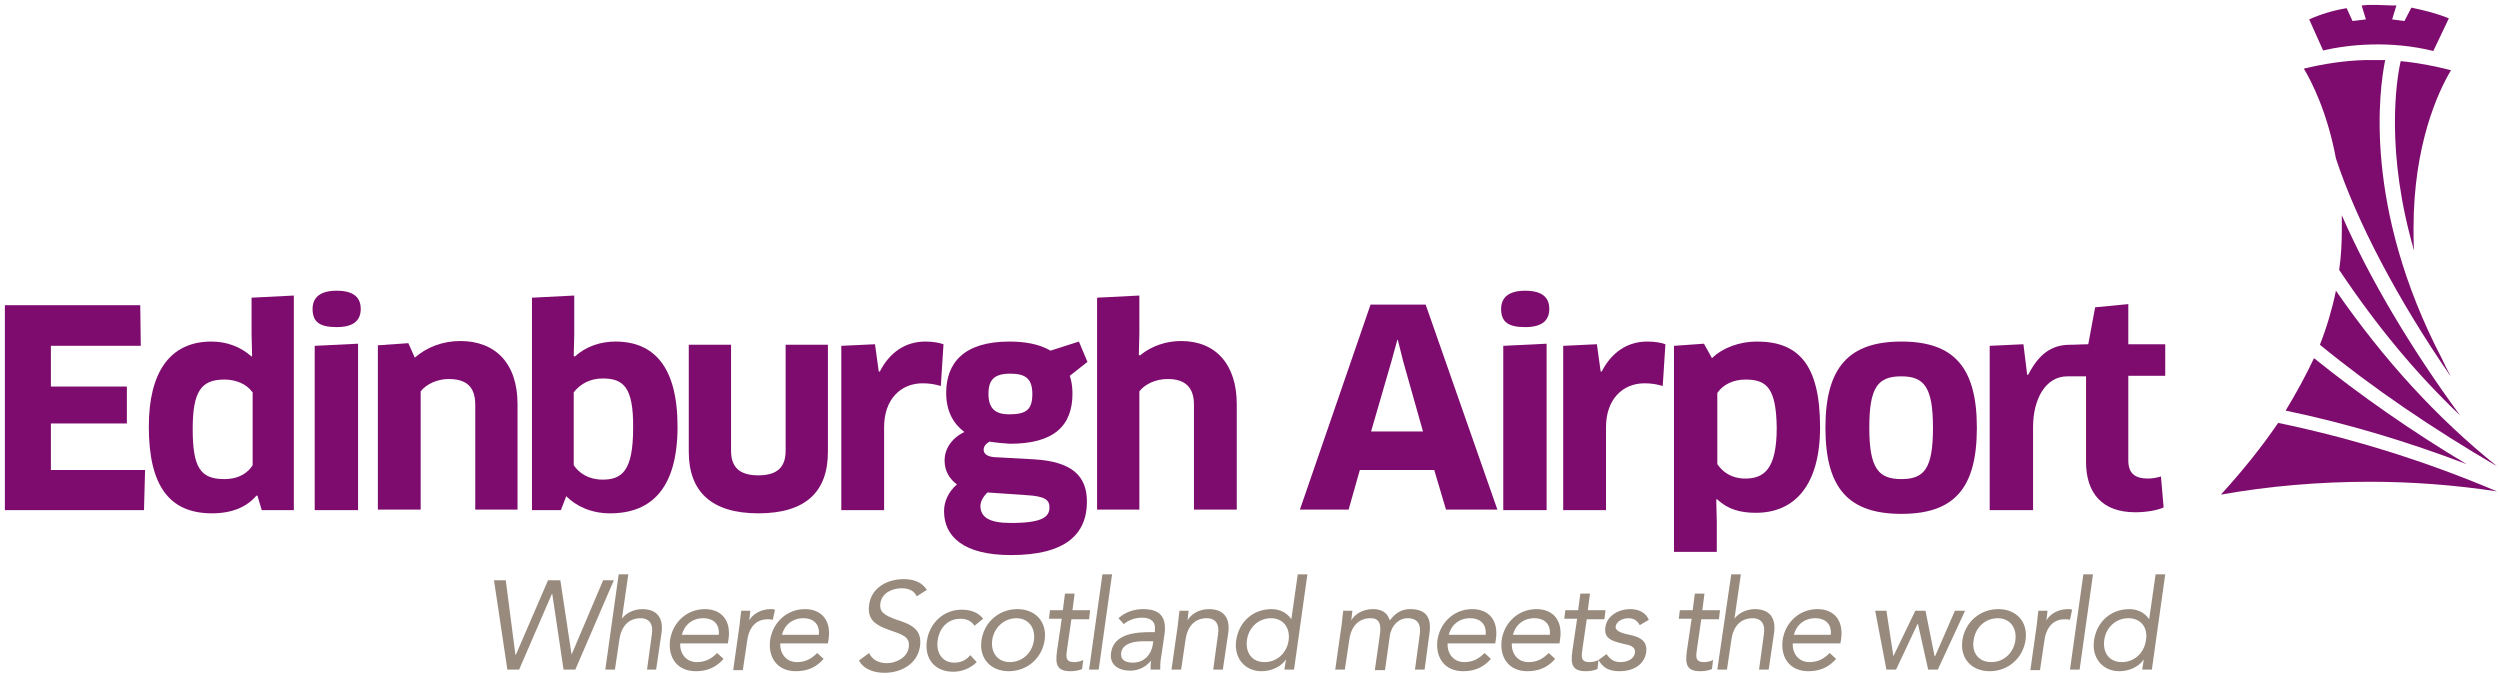 <svg width="225" height="61" viewBox="0 0 225 61" fill="none" xmlns="http://www.w3.org/2000/svg">
<g clip-path="url(#clip0_4859_31575)">
<path d="M44.459 52.221H45.518L46.385 58.915H46.434L49.323 52.221H50.431L51.442 58.915L54.284 52.221H55.247L51.78 60.264H50.72L49.709 53.473H49.66L46.722 60.264H45.663L44.459 52.221Z" fill="#988A7D"/>
<path d="M55.681 51.691H56.548L55.97 55.688C56.259 55.255 56.981 54.821 57.8 54.821C59.197 54.821 59.727 55.688 59.534 56.989L59.052 60.264H58.233L58.667 57.085C58.811 56.218 58.474 55.64 57.656 55.64C56.5 55.64 55.873 56.459 55.729 57.663L55.344 60.264H54.477L55.681 51.691Z" fill="#988A7D"/>
<path d="M65.121 59.301C64.398 60.119 63.579 60.408 62.616 60.408C60.931 60.408 60.112 59.156 60.304 57.615C60.545 55.977 61.846 54.821 63.435 54.821C64.928 54.821 65.843 55.833 65.554 57.615L65.506 57.904H61.219C61.171 58.819 61.749 59.59 62.712 59.59C63.483 59.59 64.013 59.301 64.543 58.771L65.121 59.301ZM64.687 57.133C64.784 56.218 64.254 55.64 63.291 55.64C62.327 55.64 61.605 56.218 61.364 57.133H64.687Z" fill="#988A7D"/>
<path d="M66.566 56.218C66.614 55.736 66.662 55.303 66.71 54.966H67.529C67.481 55.255 67.481 55.544 67.433 55.833C67.722 55.303 68.444 54.821 69.359 54.821C69.455 54.821 69.6 54.821 69.744 54.87L69.552 55.785C69.407 55.736 69.263 55.736 69.07 55.736C68.01 55.736 67.384 56.507 67.24 57.711L66.855 60.312H65.988L66.566 56.218Z" fill="#988A7D"/>
<path d="M74.127 59.301C73.405 60.119 72.586 60.408 71.623 60.408C69.937 60.408 69.118 59.156 69.311 57.615C69.552 55.977 70.852 54.821 72.441 54.821C73.934 54.821 74.85 55.833 74.561 57.615L74.512 57.904H70.226C70.178 58.819 70.756 59.59 71.719 59.59C72.49 59.59 73.019 59.301 73.549 58.771L74.127 59.301ZM73.694 57.133C73.79 56.218 73.26 55.64 72.297 55.64C71.334 55.64 70.611 56.218 70.37 57.133H73.694Z" fill="#988A7D"/>
<path d="M82.507 53.666C82.266 53.136 81.737 52.943 81.159 52.943C80.34 52.943 79.377 53.328 79.232 54.292C79.136 55.014 79.473 55.351 80.725 55.785C81.929 56.17 83.037 56.603 82.796 58.193C82.555 59.782 81.062 60.553 79.618 60.553C78.703 60.553 77.739 60.264 77.306 59.445L78.221 58.771C78.462 59.349 79.088 59.686 79.81 59.686C80.629 59.686 81.64 59.204 81.785 58.289C81.929 57.278 81.255 57.133 79.907 56.652C78.847 56.266 78.028 55.785 78.221 54.436C78.413 52.895 79.858 52.124 81.303 52.124C82.218 52.124 82.941 52.365 83.422 53.088L82.507 53.666Z" fill="#988A7D"/>
<path d="M87.709 56.315C87.42 55.881 86.987 55.688 86.457 55.688C85.253 55.688 84.53 56.555 84.386 57.663C84.241 58.771 84.819 59.638 85.879 59.638C86.457 59.638 86.938 59.445 87.324 58.963L87.902 59.59C87.324 60.167 86.553 60.456 85.782 60.456C84.145 60.456 83.182 59.301 83.422 57.663C83.663 56.074 84.915 54.87 86.553 54.87C87.324 54.87 88.046 55.11 88.48 55.688L87.709 56.315Z" fill="#988A7D"/>
<path d="M91.562 54.821C93.2 54.821 94.259 55.977 94.018 57.615C93.777 59.252 92.429 60.408 90.791 60.408C89.154 60.408 88.094 59.252 88.335 57.615C88.576 55.977 89.924 54.821 91.562 54.821ZM90.888 59.59C92.044 59.59 92.91 58.723 93.055 57.615C93.2 56.507 92.573 55.64 91.466 55.64C90.358 55.64 89.443 56.507 89.298 57.615C89.154 58.723 89.78 59.59 90.888 59.59Z" fill="#988A7D"/>
<path d="M98.016 55.736H96.426L96.041 58.386C95.945 59.06 95.848 59.59 96.667 59.59C96.908 59.59 97.245 59.541 97.486 59.397L97.39 60.216C97.052 60.36 96.667 60.408 96.33 60.408C95.078 60.408 94.981 59.734 95.126 58.626L95.559 55.688H94.404L94.5 54.918H95.656L95.848 53.425H96.715L96.523 54.918H98.112L98.016 55.736Z" fill="#988A7D"/>
<path d="M99.22 51.691H100.087L98.883 60.264H98.016L99.22 51.691Z" fill="#988A7D"/>
<path d="M100.665 55.64C101.291 55.062 102.11 54.821 102.88 54.821C104.47 54.821 104.999 55.592 104.807 57.085L104.47 59.349C104.421 59.638 104.421 59.975 104.421 60.264H103.554C103.554 60.023 103.554 59.686 103.603 59.445C103.169 59.975 102.543 60.36 101.724 60.36C100.665 60.36 99.846 59.83 99.99 58.771C100.231 56.989 102.302 56.892 103.603 56.892H103.94V56.748C104.036 55.977 103.603 55.592 102.784 55.592C102.206 55.592 101.58 55.785 101.146 56.17L100.665 55.64ZM102.928 57.711C101.821 57.711 101.05 58 100.906 58.723C100.809 59.397 101.291 59.638 101.965 59.638C102.977 59.638 103.603 58.915 103.747 58.048L103.795 57.711H102.928Z" fill="#988A7D"/>
<path d="M106.011 56.218C106.059 55.736 106.107 55.303 106.155 54.966H106.974C106.926 55.255 106.926 55.544 106.878 55.833C107.167 55.303 107.889 54.821 108.804 54.821C110.201 54.821 110.731 55.688 110.538 56.989L110.056 60.264H109.189L109.623 57.085C109.767 56.218 109.43 55.64 108.612 55.64C107.456 55.64 106.83 56.459 106.685 57.663L106.3 60.264H105.433L106.011 56.218Z" fill="#988A7D"/>
<path d="M115.74 59.349C115.306 59.975 114.487 60.408 113.524 60.408C112.031 60.408 111.02 59.204 111.26 57.615C111.501 55.977 112.754 54.821 114.439 54.821C115.21 54.821 115.836 55.159 116.221 55.736L116.799 51.691H117.666L116.462 60.264H115.595L115.74 59.349ZM114.391 55.64C113.235 55.64 112.368 56.507 112.224 57.615C112.079 58.723 112.657 59.59 113.813 59.59C114.969 59.59 115.836 58.723 115.98 57.615C116.125 56.507 115.499 55.64 114.391 55.64Z" fill="#988A7D"/>
<path d="M120.749 56.218C120.797 55.736 120.845 55.303 120.893 54.966H121.712C121.664 55.255 121.664 55.544 121.615 55.833C121.904 55.303 122.627 54.821 123.542 54.821C124.698 54.821 124.939 55.448 125.083 55.833C125.565 55.207 126.095 54.821 126.913 54.821C128.455 54.821 128.84 55.688 128.647 57.037L128.214 60.264H127.347L127.78 57.085C127.877 56.363 127.732 55.64 126.673 55.64C125.902 55.64 125.228 56.266 125.083 57.23L124.65 60.312H123.735L124.168 57.278C124.361 56.122 124.12 55.64 123.349 55.64C122.193 55.64 121.567 56.459 121.423 57.663L121.037 60.264H120.171L120.749 56.218Z" fill="#988A7D"/>
<path d="M134.186 59.301C133.463 60.119 132.645 60.408 131.681 60.408C129.996 60.408 129.177 59.156 129.37 57.615C129.61 55.977 130.911 54.821 132.5 54.821C133.993 54.821 134.908 55.833 134.619 57.615L134.571 57.904H130.285C130.237 58.819 130.815 59.59 131.778 59.59C132.548 59.59 133.078 59.301 133.608 58.771L134.186 59.301ZM133.704 57.133C133.801 56.218 133.271 55.64 132.308 55.64C131.344 55.64 130.622 56.218 130.381 57.133H133.704Z" fill="#988A7D"/>
<path d="M139.965 59.301C139.243 60.119 138.424 60.408 137.461 60.408C135.775 60.408 134.957 59.156 135.149 57.615C135.39 55.977 136.69 54.821 138.28 54.821C139.773 54.821 140.688 55.833 140.399 57.615L140.351 57.904H136.064C136.016 58.819 136.594 59.59 137.557 59.59C138.328 59.59 138.858 59.301 139.387 58.771L139.965 59.301ZM139.484 57.133C139.58 56.218 139.05 55.64 138.087 55.64C137.124 55.64 136.401 56.218 136.161 57.133H139.484Z" fill="#988A7D"/>
<path d="M144.396 55.736H142.807L142.422 58.386C142.325 59.06 142.229 59.59 143.048 59.59C143.289 59.59 143.626 59.541 143.867 59.397L143.77 60.216C143.433 60.36 143.048 60.408 142.711 60.408C141.458 60.408 141.362 59.734 141.507 58.626L141.94 55.688H140.784L140.881 54.918H142.036L142.229 53.425H143.096L142.903 54.918H144.493L144.396 55.736Z" fill="#988A7D"/>
<path d="M144.589 58.867C144.878 59.301 145.215 59.59 145.841 59.59C146.419 59.59 147.045 59.349 147.142 58.771C147.238 58.193 146.66 58.048 146.13 57.952C145.167 57.711 144.3 57.519 144.493 56.411C144.637 55.399 145.697 54.821 146.708 54.821C147.479 54.821 148.105 55.11 148.394 55.785L147.575 56.266C147.382 55.881 147.045 55.64 146.564 55.64C146.082 55.64 145.504 55.881 145.408 56.363C145.36 56.796 145.938 56.989 146.66 57.133C147.575 57.326 148.298 57.663 148.153 58.723C147.96 59.927 146.853 60.408 145.793 60.408C144.878 60.408 144.3 60.167 143.867 59.397L144.589 58.867Z" fill="#988A7D"/>
<path d="M154.703 55.736H153.114L152.729 58.386C152.632 59.06 152.536 59.59 153.355 59.59C153.595 59.59 153.933 59.541 154.173 59.397L154.077 60.216C153.74 60.36 153.355 60.408 153.018 60.408C151.765 60.408 151.669 59.734 151.813 58.626L152.247 55.688H151.091L151.187 54.918H152.343L152.536 53.425H153.403L153.21 54.918H154.8L154.703 55.736Z" fill="#988A7D"/>
<path d="M155.811 51.691H156.678L156.1 55.688C156.389 55.255 157.111 54.821 157.93 54.821C159.327 54.821 159.857 55.688 159.664 56.989L159.182 60.264H158.315L158.749 57.085C158.893 56.218 158.556 55.64 157.737 55.64C156.582 55.64 155.955 56.459 155.811 57.663L155.426 60.264H154.559L155.811 51.691Z" fill="#988A7D"/>
<path d="M165.251 59.301C164.528 60.119 163.71 60.408 162.746 60.408C161.061 60.408 160.242 59.156 160.435 57.615C160.675 55.977 161.976 54.821 163.565 54.821C165.058 54.821 165.973 55.833 165.684 57.615L165.636 57.904H161.35C161.301 58.819 161.879 59.59 162.843 59.59C163.613 59.59 164.143 59.301 164.673 58.771L165.251 59.301ZM164.769 57.133C164.866 56.218 164.336 55.64 163.372 55.64C162.409 55.64 161.687 56.218 161.446 57.133H164.769Z" fill="#988A7D"/>
<path d="M174.402 60.264H173.535L172.62 56.17H172.572L170.645 60.264H169.778L168.767 54.966H169.778L170.404 59.06L172.379 54.966H173.294L174.113 59.06H174.161L175.943 54.966H176.858L174.402 60.264Z" fill="#988A7D"/>
<path d="M179.844 54.821C181.482 54.821 182.541 55.977 182.3 57.615C182.06 59.252 180.711 60.408 179.073 60.408C177.436 60.408 176.376 59.252 176.617 57.615C176.858 55.977 178.207 54.821 179.844 54.821ZM179.218 59.59C180.374 59.59 181.241 58.723 181.385 57.615C181.53 56.507 180.904 55.64 179.796 55.64C178.64 55.64 177.773 56.507 177.629 57.615C177.436 58.723 178.062 59.59 179.218 59.59Z" fill="#988A7D"/>
<path d="M183.312 56.218C183.36 55.736 183.408 55.303 183.456 54.966H184.275C184.227 55.255 184.227 55.544 184.179 55.833C184.468 55.303 185.19 54.821 186.105 54.821C186.202 54.821 186.346 54.821 186.491 54.87L186.298 55.785C186.153 55.736 186.009 55.736 185.816 55.736C184.757 55.736 184.131 56.507 183.986 57.711L183.601 60.312H182.734L183.312 56.218Z" fill="#988A7D"/>
<path d="M187.502 51.691H188.369L187.165 60.264H186.298L187.502 51.691Z" fill="#988A7D"/>
<path d="M192.944 59.349C192.511 59.975 191.692 60.408 190.729 60.408C189.236 60.408 188.224 59.204 188.465 57.615C188.706 55.977 189.958 54.821 191.644 54.821C192.415 54.821 193.041 55.159 193.426 55.736L194.004 51.691H194.871L193.667 60.264H192.8L192.944 59.349ZM191.548 55.64C190.392 55.64 189.525 56.507 189.38 57.615C189.236 58.723 189.814 59.59 190.97 59.59C192.126 59.59 192.992 58.723 193.137 57.615C193.33 56.507 192.704 55.64 191.548 55.64Z" fill="#988A7D"/>
<path d="M219 4.588L220.397 1.65C219.337 1.216 218.182 0.927 217.026 0.687L216.4 1.891L215.292 1.746L215.677 0.494C215.581 0.494 215.484 0.494 215.388 0.494C214.955 0.494 214.377 0.446 214.04 0.446C213.799 0.446 213.413 0.446 213.076 0.446C212.884 0.446 212.739 0.494 212.547 0.494L212.932 1.746L211.728 1.891L211.198 0.735C210.042 0.927 208.886 1.265 207.827 1.746L209.079 4.54C211.342 4.01 215.099 3.625 219 4.588Z" fill="#7E0C6E"/>
<path d="M13.057 42.299L12.96 45.911H0.438V27.465H12.623L12.671 31.125H4.58V34.786H11.419V38.109H4.58V42.299H13.057Z" fill="#7E0C6E"/>
<path d="M23.556 45.911L23.171 44.611H23.075C22.208 45.622 20.907 46.2 19.077 46.2C15.224 46.2 13.394 43.696 13.394 38.398C13.394 33.533 15.272 30.74 19.029 30.74C20.426 30.74 21.678 31.222 22.641 32.089L22.689 32.041L22.641 30.066V26.791L26.446 26.598V45.911H23.556ZM22.689 35.267C22.208 34.593 21.293 34.16 20.185 34.16C18.114 34.16 17.343 35.219 17.343 38.591C17.343 42.058 18.018 43.118 20.185 43.118C21.582 43.118 22.352 42.492 22.738 41.866V35.267H22.689Z" fill="#7E0C6E"/>
<path d="M30.299 29.44C28.806 29.44 28.132 29.006 28.132 27.802C28.132 26.743 28.854 26.165 30.299 26.165C31.792 26.165 32.466 26.743 32.466 27.802C32.466 28.862 31.792 29.44 30.299 29.44ZM28.324 45.911V31.125L32.226 30.933V45.911H28.324Z" fill="#7E0C6E"/>
<path d="M42.773 45.911V36.423C42.773 34.786 41.954 34.111 40.365 34.111C39.402 34.111 38.39 34.545 37.861 35.219V45.863H34.008V31.077L36.753 30.885L37.331 32.185C38.438 31.222 39.883 30.692 41.425 30.692C44.555 30.692 46.578 32.667 46.578 36.375V45.863H42.773V45.911Z" fill="#7E0C6E"/>
<path d="M54.91 46.2C53.224 46.2 51.876 45.574 50.961 44.659L50.479 45.911H47.878V26.791L51.683 26.598V30.066L51.635 32.041L51.731 32.089C52.743 31.174 54.043 30.74 55.392 30.74C58.811 30.74 60.979 32.956 60.979 38.398C60.979 43.84 58.715 46.2 54.91 46.2ZM54.236 34.063C53.128 34.063 52.213 34.545 51.635 35.316V41.866C52.117 42.588 52.984 43.166 54.236 43.166C55.97 43.166 56.981 42.395 56.981 38.542C57.029 34.786 56.066 34.063 54.236 34.063Z" fill="#7E0C6E"/>
<path d="M74.512 40.662C74.512 44.274 72.49 46.2 68.251 46.2C64.013 46.2 61.99 44.226 61.99 40.662V31.029H65.795V40.565C65.795 42.058 66.566 42.781 68.251 42.781C69.937 42.781 70.707 42.058 70.707 40.565V31.029H74.512V40.662Z" fill="#7E0C6E"/>
<path d="M75.716 45.911V31.125L78.751 30.981L79.088 33.437H79.184C80.099 31.655 81.544 30.74 83.278 30.74C83.952 30.74 84.482 30.836 84.915 30.981L84.675 34.738C84.193 34.593 83.663 34.497 83.037 34.497C81.062 34.497 79.569 35.942 79.569 38.446V45.911H75.716Z" fill="#7E0C6E"/>
<path d="M89.058 39.746C88.72 39.939 88.528 40.18 88.528 40.469C88.528 40.854 88.865 41.095 89.491 41.143L93.007 41.336C96.475 41.529 97.823 42.829 97.823 45.141C97.823 48.127 95.848 49.957 90.984 49.957C86.698 49.957 84.964 48.271 84.964 46.008C84.964 45.141 85.349 44.274 86.12 43.599C85.493 43.118 85.012 42.444 85.012 41.432C85.012 40.469 85.59 39.458 86.794 38.88C85.831 38.157 85.156 37.049 85.156 35.364C85.156 32.667 86.746 30.74 90.84 30.74C92.14 30.74 93.489 30.933 94.548 31.559L97.101 30.74L97.871 32.57L96.282 33.822C96.426 34.256 96.523 34.786 96.523 35.412C96.523 38.302 94.885 39.939 90.888 39.939C90.262 39.891 89.635 39.843 89.058 39.746ZM88.865 44.322C88.48 44.707 88.239 45.141 88.239 45.526C88.239 46.538 89.009 47.067 90.984 47.067C93.777 47.067 94.452 46.538 94.452 45.67C94.452 44.996 94.066 44.659 92.381 44.563L88.865 44.322ZM88.961 35.46C88.961 36.905 89.732 37.29 90.84 37.29C92.429 37.29 92.91 36.809 92.91 35.46C92.91 34.111 92.333 33.63 90.936 33.63C89.491 33.63 88.961 34.16 88.961 35.46Z" fill="#7E0C6E"/>
<path d="M107.456 45.911V36.423C107.456 34.882 106.685 34.111 105.096 34.111C103.988 34.111 103.025 34.593 102.543 35.219V45.863H98.738V26.791L102.543 26.598V29.97L102.495 31.944L102.591 31.992C103.699 31.077 105.048 30.692 106.3 30.692C109.43 30.692 111.309 32.811 111.309 36.375V45.863H107.456V45.911Z" fill="#7E0C6E"/>
<path d="M129.081 42.299H122.386L121.375 45.863H116.992L123.349 27.417H128.31L134.764 45.863H130.14L129.081 42.299ZM125.228 32.522L123.397 38.831H128.069L126.287 32.522L125.806 30.596H125.757L125.228 32.522Z" fill="#7E0C6E"/>
<path d="M137.268 29.44C135.775 29.44 135.101 29.006 135.101 27.802C135.101 26.743 135.823 26.165 137.268 26.165C138.761 26.165 139.436 26.743 139.436 27.802C139.436 28.862 138.761 29.44 137.268 29.44ZM135.294 45.911V31.125L139.195 30.933V45.911H135.294Z" fill="#7E0C6E"/>
<path d="M140.688 45.911V31.125L143.722 30.981L144.059 33.437H144.156C145.071 31.655 146.516 30.74 148.249 30.74C148.924 30.74 149.502 30.836 149.887 30.981L149.646 34.738C149.164 34.593 148.635 34.497 148.009 34.497C146.034 34.497 144.541 35.942 144.541 38.446V45.911H140.688Z" fill="#7E0C6E"/>
<path d="M158.026 46.152C156.678 46.152 155.522 45.863 154.559 44.948H154.462L154.511 46.923V49.668H150.658V31.125L153.355 30.933L154.077 32.233C155.088 31.27 156.582 30.74 158.123 30.74C161.783 30.74 163.806 32.715 163.806 38.446C163.806 43.648 161.542 46.152 158.026 46.152ZM157.111 34.16C156.004 34.16 155.088 34.593 154.559 35.364V41.769C155.04 42.492 155.859 43.07 157.063 43.07C158.749 43.07 159.905 42.251 159.905 38.494C159.857 34.978 159.038 34.16 157.111 34.16Z" fill="#7E0C6E"/>
<path d="M171.127 46.248C166.407 46.248 164.288 43.985 164.288 38.494C164.288 33.052 166.407 30.74 171.127 30.74C175.847 30.74 177.918 33.052 177.918 38.494C177.918 43.985 175.847 46.248 171.127 46.248ZM171.127 43.118C173.198 43.118 173.968 42.155 173.968 38.494C173.968 34.882 173.198 33.871 171.127 33.871C169.007 33.871 168.237 34.834 168.237 38.494C168.237 42.155 169.056 43.118 171.127 43.118Z" fill="#7E0C6E"/>
<path d="M179.073 45.911V31.125L182.108 30.981L182.445 33.726H182.541C183.456 31.944 184.564 31.029 186.298 31.029C186.972 31.029 187.213 30.981 188.273 30.981L188.562 33.871H186.057C184.082 33.871 182.975 35.942 182.975 38.446V45.911H179.073Z" fill="#7E0C6E"/>
<path d="M187.935 31.029L188.562 27.658L191.548 27.369V30.981H194.871V33.822H191.548V41.432C191.548 42.588 192.126 43.07 193.33 43.07C193.715 43.07 194.245 42.973 194.486 42.877L194.726 45.67C194.197 45.911 193.233 46.104 192.174 46.104C189.188 46.104 187.743 44.37 187.743 41.577V33.871" fill="#7E0C6E"/>
<path d="M199.88 44.515C201.903 42.299 203.588 40.18 205.033 38.061C211.776 39.458 218.374 41.529 224.732 44.226C220.927 43.648 217.074 43.359 213.269 43.359C208.742 43.359 204.214 43.744 199.88 44.515Z" fill="#7E0C6E"/>
<path d="M224.732 41.962C218.952 38.591 213.558 34.93 208.79 31.029C209.416 29.44 209.898 27.802 210.235 26.165C214.569 32.426 219.337 37.627 224.732 41.962Z" fill="#7E0C6E"/>
<path d="M221.986 41.769C216.689 39.746 211.246 38.109 205.707 36.953C206.671 35.364 207.538 33.774 208.26 32.233C212.45 35.605 217.074 38.831 221.986 41.769Z" fill="#7E0C6E"/>
<path d="M221.408 37.387C217.459 33.63 213.895 29.343 210.524 24.286C210.716 23.034 210.764 21.782 210.764 20.53C210.764 20.144 210.764 19.759 210.764 19.374C213.221 25.009 216.929 31.27 221.408 37.387Z" fill="#7E0C6E"/>
<path d="M220.59 33.919C215.773 26.935 212.113 19.952 210.235 14.268C209.464 10.127 208.067 7.381 207.345 6.177C209.127 5.744 211.005 5.455 212.836 5.407H213.124C213.51 5.407 213.799 5.407 213.991 5.407C214.136 5.407 214.329 5.407 214.569 5.407H214.666C214.136 8.007 212.643 18.603 219.771 32.281C220.012 32.811 220.301 33.389 220.59 33.919Z" fill="#7E0C6E"/>
<path d="M217.266 22.552C214.666 13.594 215.677 7.189 216.062 5.503C217.604 5.647 219.097 5.936 220.59 6.322C219.434 8.248 217.218 13.016 217.218 20.53C217.218 21.204 217.218 21.878 217.266 22.552Z" fill="#7E0C6E"/>
</g>
<defs>
<clipPath id="clip0_4859_31575">
<rect width="224.293" height="60.059" fill="white" transform="translate(0.438 0.446)"/>
</clipPath>
</defs>
</svg>
